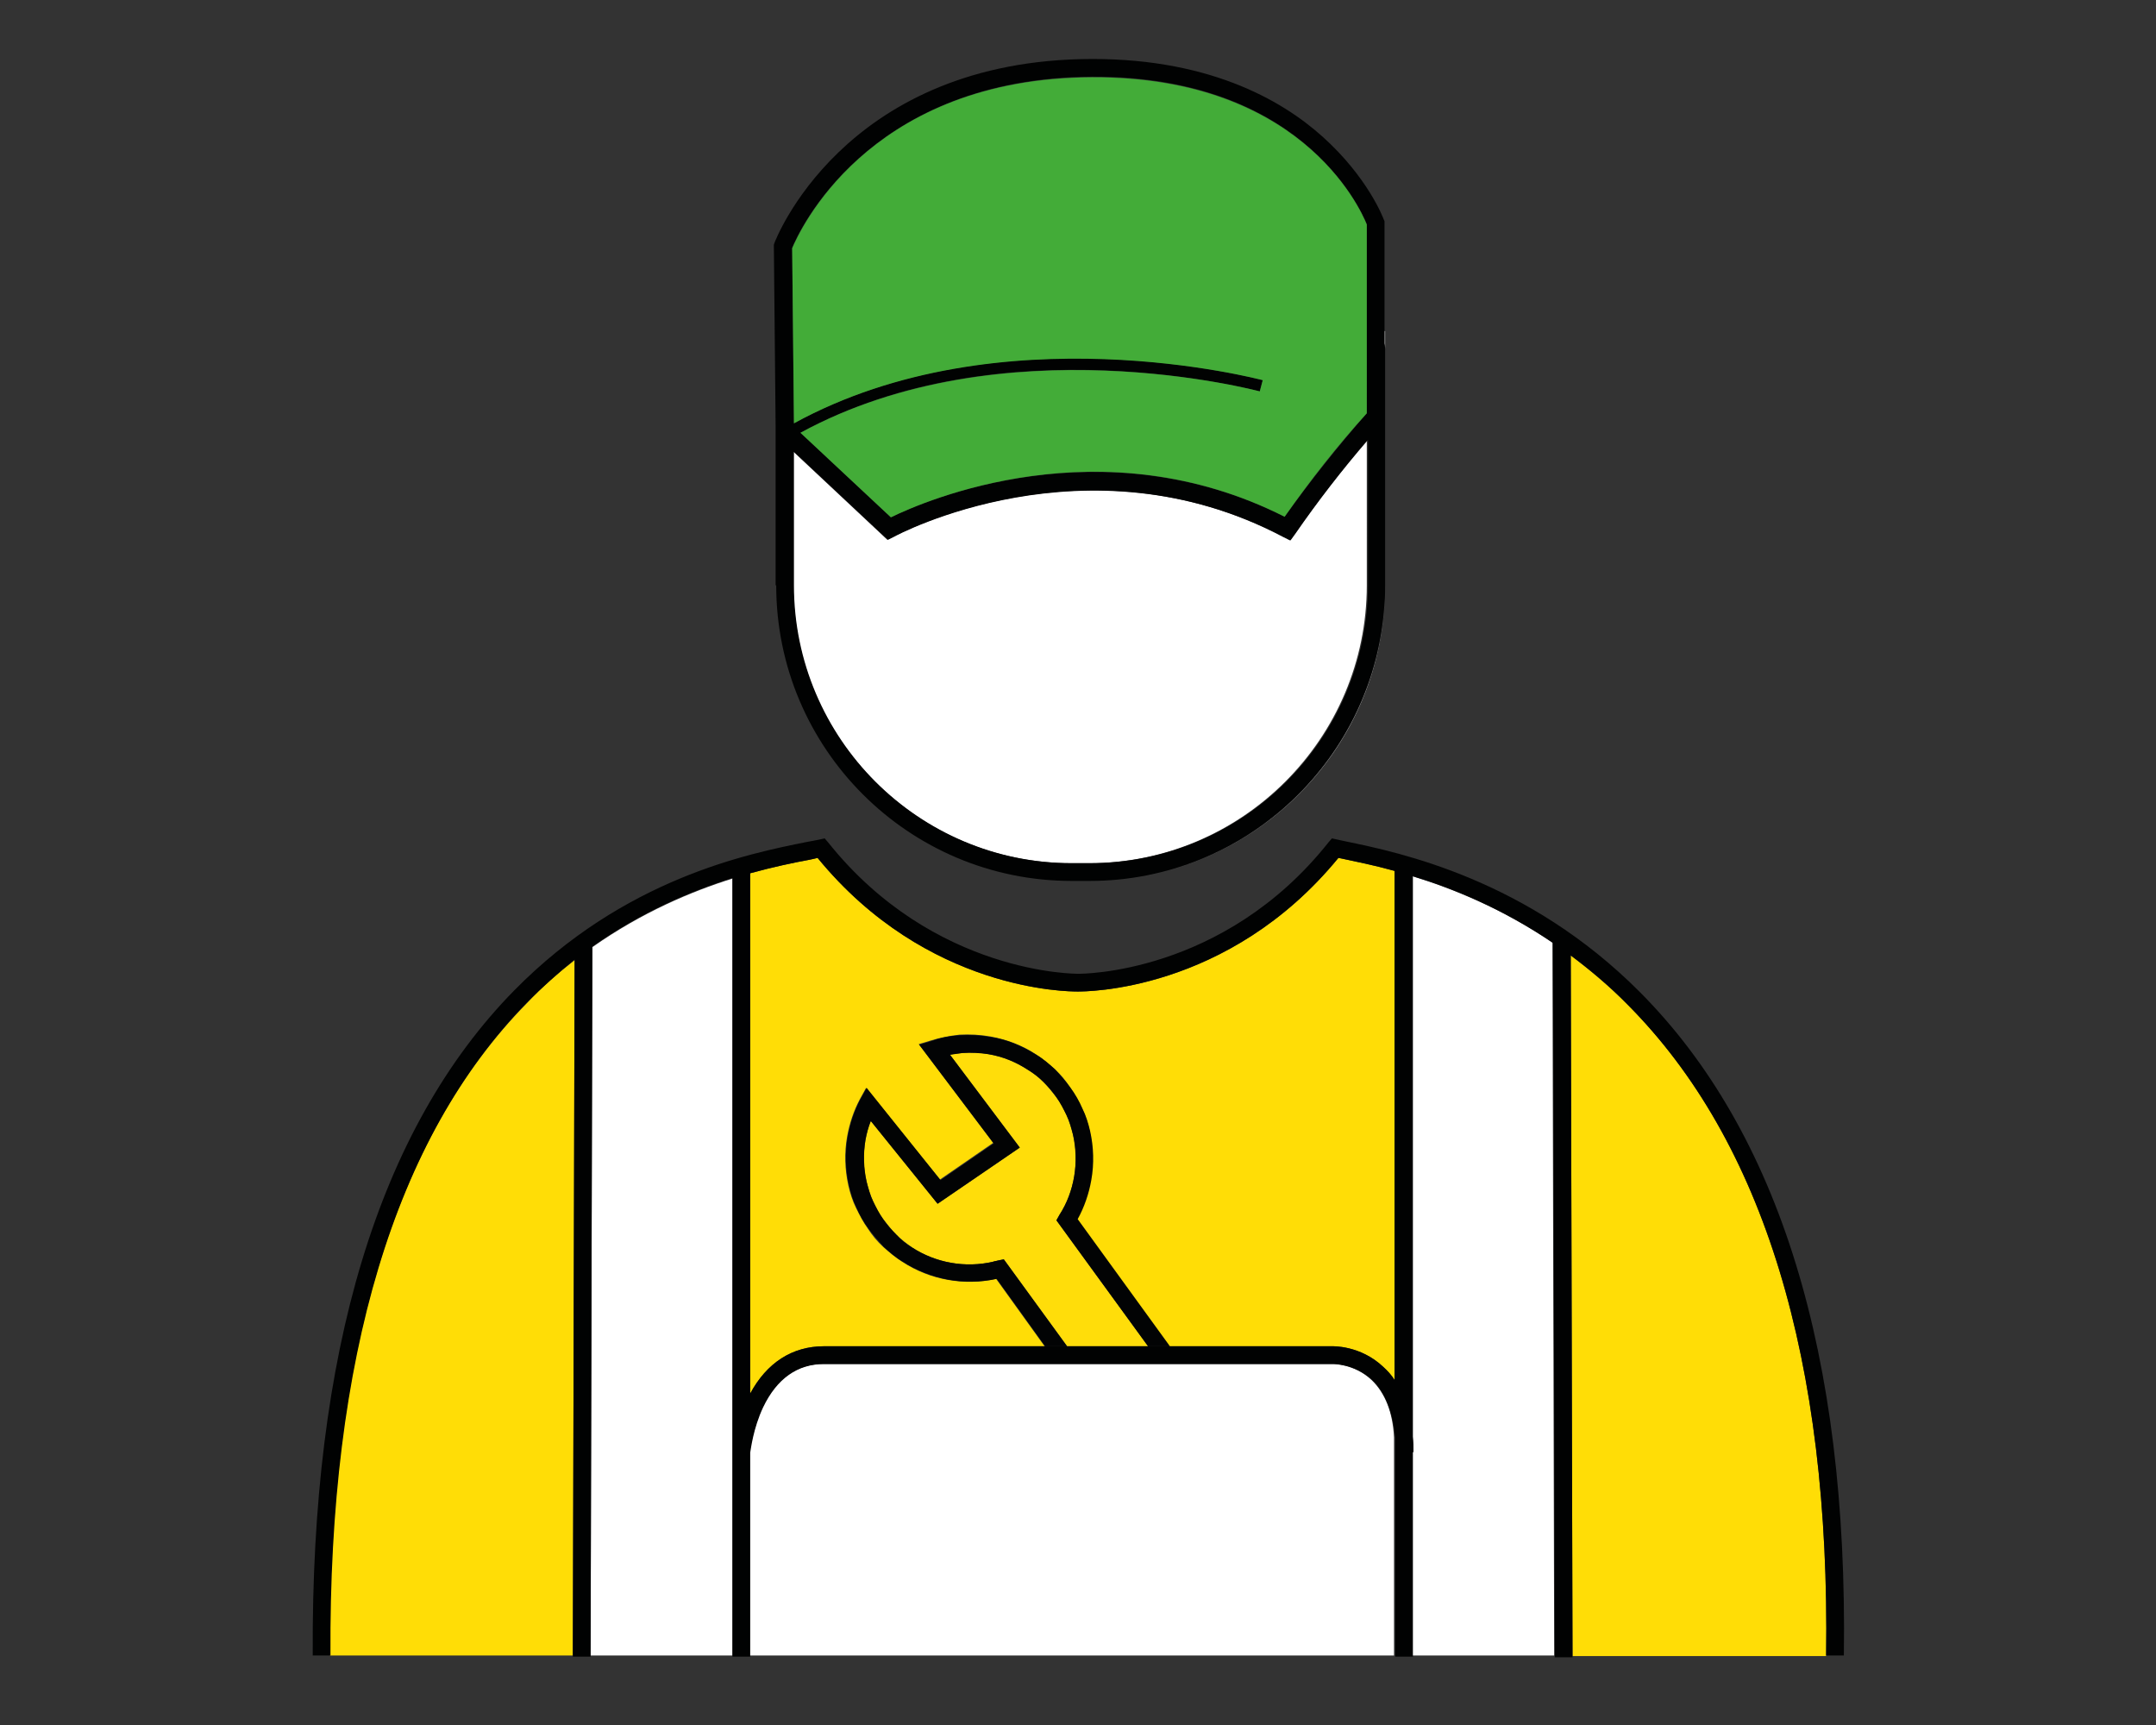 <?xml version="1.0" encoding="UTF-8"?>
<!-- Generator: Adobe Illustrator 25.4.1, SVG Export Plug-In . SVG Version: 6.00 Build 0)  -->
<svg xmlns="http://www.w3.org/2000/svg" xmlns:xlink="http://www.w3.org/1999/xlink" version="1.1" id="Layer_1" x="0px" y="0px" viewBox="0 0 364.7 291.8" style="enable-background:new 0 0 364.7 291.8;" xml:space="preserve">
<rect x="0" y="0" width="364.7" height="291.8" fill="#333333" stroke="none"/>
<style type="text/css">
	.st0{fill:#FFDD06;}
	.st1{fill:#FFDD0A;}
	.st2{fill:#020304;}
	.st3{fill:#FFFFFF;}
	.st4{fill:#010202;}
	.st5{fill:#43AC38;}
</style>
<g>
	<path class="st0" d="M235.9,233.4v-86.1c-3.6-1-6.7-1.6-9-2.1l-0.5-0.1c-18.7,22.8-43,22.6-44.1,22.6c-1.5,0-25.5,0-44-22.6   c-0.4,0.1-0.8,0.2-1.3,0.3c-2.7,0.5-6.1,1.2-10.1,2.3v88c2.8-5.2,7.1-8,12.5-8h37.3l-8.2-11.4c-5.4,1.2-11.2,0.2-15.9-2.9   c-1.1-0.7-2.2-1.6-3.2-2.5c-1-0.9-1.9-2-2.6-3.1c-0.8-1.1-1.4-2.3-2-3.5c-0.6-1.2-1-2.5-1.3-3.8c-0.6-2.7-0.7-5.5-0.2-8.3   c0.4-2.2,1.1-4.3,2.1-6.2l1.1-2l12.5,15.5l9-6.2l-12.6-16.7l2-0.6c1.6-0.5,3.2-0.8,4.9-1c1.7-0.1,3.5,0,5.2,0.3   c2.8,0.5,5.4,1.5,7.7,3c1.1,0.7,2.2,1.6,3.2,2.5c1,0.9,1.9,2,2.6,3.1c0.8,1.1,1.4,2.3,2,3.5c0.6,1.2,1,2.5,1.3,3.8   c0.6,2.7,0.7,5.5,0.2,8.3c-0.4,2.4-1.2,4.6-2.4,6.7l15.6,21.5h27.5c0.1,0,4.9-0.2,8.8,3.5C234.7,231.9,235.4,232.6,235.9,233.4z"></path>
	<path class="st0" d="M89.1,169.7C66.7,192.5,55.5,229.6,55.8,280l-1.5,0v0h42.6l0.3-117.6C94.5,164.5,91.7,166.9,89.1,169.7z"></path>
	<path class="st0" d="M275.3,169.9c-3.2-3.2-6.4-5.9-9.6-8.3l0.3,118.5h44.4v0l-1.5,0C309.6,230,298.3,193,275.3,169.9z"></path>
	<path class="st1" d="M179.2,205.5c1.3-2,2.1-4.2,2.5-6.5c0.4-2.4,0.4-4.8-0.2-7.1c-0.3-1.1-0.6-2.2-1.1-3.3c-0.5-1.1-1-2.1-1.7-3   c-0.7-0.9-1.4-1.8-2.2-2.6c-0.8-0.8-1.7-1.5-2.7-2.1c-2-1.3-4.2-2.2-6.6-2.6c-1.5-0.3-3-0.3-4.4-0.2c-0.7,0.1-1.4,0.1-2.1,0.3   l11.8,15.7l-13.9,9.5l-11.3-14c-0.4,1-0.7,2.1-0.9,3.2c-0.4,2.4-0.4,4.8,0.2,7.1c0.3,1.1,0.6,2.2,1.1,3.3c0.5,1.1,1,2.1,1.7,3   c0.7,0.9,1.4,1.8,2.2,2.6c0.8,0.8,1.7,1.5,2.7,2.2c4,2.6,9,3.5,13.7,2.4c0.2-0.1,0.5-0.1,0.8-0.2l1-0.2l10.7,14.7h13.7l-15.5-21.3   L179.2,205.5z"></path>
	<path class="st2" d="M184.6,199.6c0.5-2.8,0.4-5.6-0.2-8.3c-0.3-1.3-0.7-2.6-1.3-3.8c-0.5-1.2-1.2-2.4-2-3.5   c-0.8-1.1-1.7-2.1-2.6-3.1c-1-0.9-2-1.8-3.2-2.5c-2.4-1.5-5-2.6-7.7-3c-1.7-0.3-3.5-0.4-5.2-0.3c-1.7,0.1-3.3,0.4-4.9,1l-2,0.6   l12.6,16.7l-9,6.2L146.6,184l-1.1,2c-1,1.9-1.7,4-2.1,6.2c-0.5,2.8-0.4,5.6,0.2,8.3c0.3,1.3,0.7,2.6,1.3,3.8c0.5,1.2,1.2,2.4,2,3.5   c0.8,1.1,1.7,2.1,2.6,3.1c1,0.9,2,1.8,3.2,2.5c4.7,3,10.4,4.1,15.9,2.9l8.2,11.4h3.7L169.8,213l-1,0.2c-0.3,0.1-0.6,0.1-0.8,0.2   c-4.7,1.1-9.7,0.2-13.7-2.4c-1-0.6-1.9-1.3-2.7-2.2c-0.8-0.8-1.6-1.7-2.2-2.6c-0.7-1-1.2-2-1.7-3c-0.5-1-0.8-2.1-1.1-3.3   c-0.5-2.3-0.6-4.7-0.2-7.1c0.2-1.1,0.5-2.2,0.9-3.2l11.3,14l13.9-9.5l-11.8-15.7c0.7-0.1,1.4-0.2,2.1-0.3c1.5-0.1,3,0,4.4,0.2   c2.4,0.4,4.6,1.3,6.6,2.6c1,0.6,1.9,1.3,2.7,2.1c0.8,0.8,1.6,1.7,2.2,2.6c0.7,1,1.2,2,1.7,3c0.5,1,0.8,2.1,1.1,3.3   c0.5,2.3,0.6,4.7,0.2,7.1c-0.4,2.3-1.2,4.5-2.5,6.5l-0.5,0.9l15.5,21.3h3.7l-15.6-21.5C183.4,204.2,184.2,201.9,184.6,199.6z"></path>
	<path class="st3" d="M232,233.4c-3-2.8-6.6-2.7-6.7-2.7l-86,0c-4.5,0-8,2.4-10.3,7.3c-1.7,3.6-2.1,7.2-2.2,7.7V280h109v-36.9   C235.6,238.9,234.3,235.6,232,233.4z"></path>
	<path class="st3" d="M123.9,148.6c-7,2.2-15.3,5.7-23.7,11.6L99.9,280h21.4h2.6V148.6z"></path>
	<path class="st3" d="M238.9,148.2V243c0.1,0.8,0.1,1.7,0.1,2.6h-0.1V280h24l-0.3-120.6C254.1,153.7,245.8,150.3,238.9,148.2z"></path>
	<path class="st4" d="M277.4,167.8c-19-19.1-40.6-23.6-49.8-25.5l-2.3-0.5l-0.6,0.7c-17.8,22.4-42,22.2-42.3,22.2l0,1.5l0-1.5   c-0.2,0-24.4,0.2-42.3-22.2l-0.6-0.7l-0.9,0.2c-0.6,0.1-1.4,0.3-2.1,0.4c-10,2-30.9,6.2-49.5,25.1c-23,23.4-34.4,61.2-34.1,112.5   l1.5,0l1.5,0c-0.3-50.4,10.9-87.6,33.2-110.4c2.7-2.7,5.4-5.1,8.1-7.3L96.9,280l0,0.2l3,0l0-0.2l0.3-119.9   c8.4-5.9,16.7-9.4,23.7-11.6V280v0.2h3V280v-34.3c0.1-0.5,0.5-4.1,2.2-7.7c2.3-4.8,5.8-7.3,10.3-7.3l86,0c0,0,3.7-0.1,6.7,2.7   c2.2,2.1,3.5,5.4,3.9,9.8V280v0.2h3V280v-34.4h0.1c0-0.9,0-1.8-0.1-2.6v-94.8c6.9,2.1,15.2,5.5,23.7,11.3l0.3,120.6l0,0.2l3,0   l0-0.2l-0.3-118.5c3.2,2.4,6.5,5.1,9.6,8.3c23,23.1,34.3,60.1,33.6,110.1l1.5,0l1.5,0C312.6,229.2,301,191.5,277.4,167.8z    M225.3,227.7h-27.5h-3.7h-13.7h-3.7h-37.3c-5.4,0-9.7,2.8-12.5,8v-88c4-1.1,7.4-1.8,10.1-2.3c0.5-0.1,0.9-0.2,1.3-0.3   c18.5,22.6,42.5,22.6,44,22.6c1,0,25.4,0.2,44.1-22.6l0.5,0.1c2.3,0.5,5.4,1.1,9,2.1v86.1c-0.5-0.8-1.2-1.6-1.9-2.2   C230.1,227.5,225.4,227.7,225.3,227.7z"></path>
	<path class="st3" d="M219,90.3l-0.8,1.1l-1.2-0.6c-33.3-17.6-65.6-0.2-65.9,0l-1,0.5l-15.9-14.9l0,22.6c0,25.9,21.1,47,47,47h3   c25.9,0,47-21.1,47-47V74.4C227,79.5,222.8,84.8,219,90.3z"></path>
	<path class="st3" d="M234.3,59v-3h-0.1v2.1C234.3,58.4,234.3,58.7,234.3,59z"></path>
	<path class="st3" d="M184.3,149h-3c-27.6,0-50-22.4-50-50c0,27.6,22.4,50,50,50L184.3,149c26.6,0,48.4-20.8,49.9-47.1   C232.8,128.2,210.9,149,184.3,149z"></path>
	<path class="st4" d="M131.3,99L131.3,99C131.3,99.1,131.3,99.1,131.3,99c0,27.6,22.4,50,50,50h3c26.6,0,48.4-20.9,49.9-47.1   c0.1-1,0.1-1.9,0.1-2.9V59c0,0,0,0,0,0c0-0.3-0.1-0.6-0.1-0.9V56V37.4l-0.1-0.2c-0.1-0.3-2.7-7.2-10.4-14.1   c-7-6.3-19.8-13.6-40.9-13.1c-40.4,1-51.7,30.8-51.8,31.1l-0.1,0.3l0.3,30.7V99z M134,41.9c1.1-2.7,12.5-27.9,49-28.9   c36.7-0.9,47.1,22.2,48.2,24.9v32c-4.9,5.6-9.6,11.5-13.9,17.5c-31-15.6-60.9-2.7-66.6,0.1l-15.3-14.3c34.1-18.7,77.2-7.1,77.7-7   l0.5-1.9c-0.4-0.1-44.4-11.9-79.3,7.3L134,41.9z M184.3,146h-3c-25.9,0-47-21.1-47-47l0-22.6l15.9,14.9l1-0.5   c0.3-0.2,32.6-17.5,65.9,0l1.2,0.6l0.8-1.1c3.8-5.5,7.9-10.8,12.3-15.9V99C231.3,125,210.3,146,184.3,146z"></path>
	<path class="st5" d="M134.3,71.6c34.9-19.1,78.8-7.4,79.3-7.3l-0.5,1.9c-0.4-0.1-43.5-11.6-77.7,7l15.3,14.3   c5.7-2.8,35.6-15.8,66.6-0.1c4.3-6.1,8.9-12,13.9-17.5V38c-1.1-2.8-11.5-25.8-48.2-24.9c-36.5,0.9-47.8,26.1-49,28.9L134.3,71.6z"></path>
</g>
</svg>
